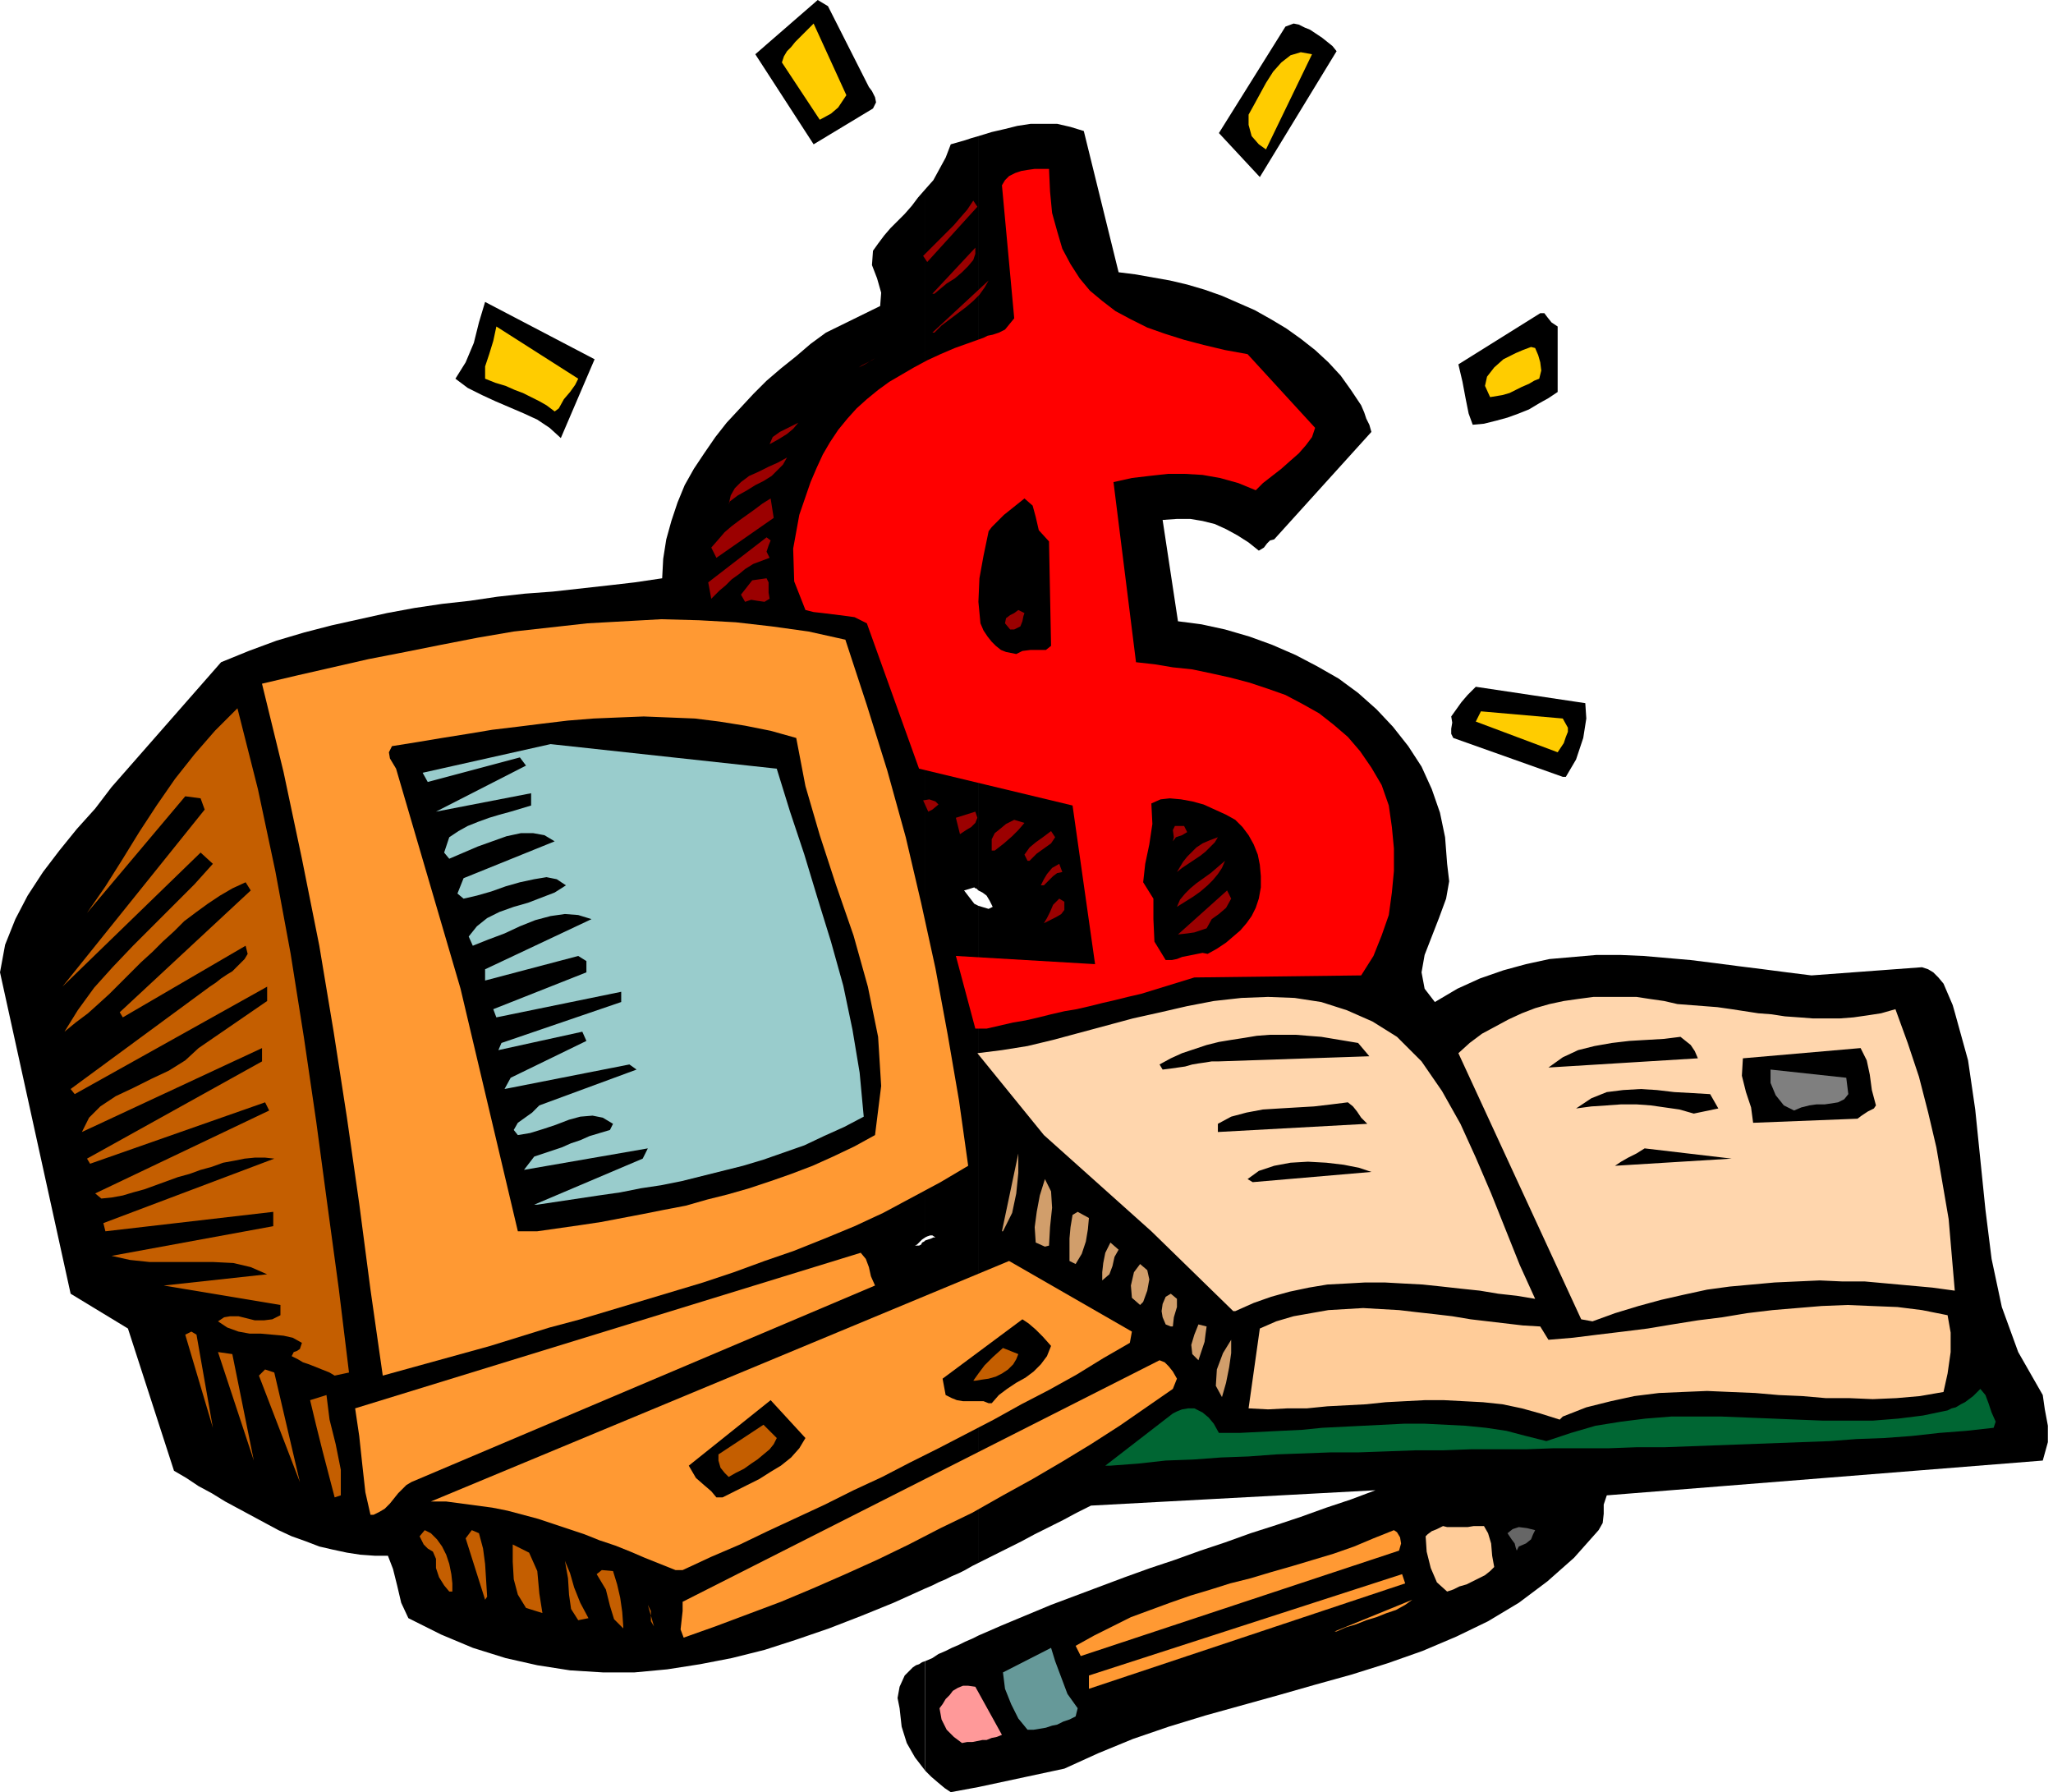 <svg xmlns="http://www.w3.org/2000/svg" width="2.006in" height="1.751in" fill-rule="evenodd" stroke-linecap="round" preserveAspectRatio="none" viewBox="0 0 2006 1751"><style>.pen1{stroke:none}.brush2{fill:#000}.brush5{fill:#f93}.brush6{fill:#c45e00}.brush7{fill:#fc9}.brush10{fill:#d19e6b}.brush15{fill:#9b0000}.brush16{fill:#fc0}</style><path d="M956 1598v148l84-18 33-15 34-14 35-12 36-11 36-10 36-10 35-10 36-10 35-11 34-12 33-14 31-15 30-18 28-21 26-23 24-27 4-7 1-9v-9l3-9 426-34 5-18v-16l-3-16-2-14-24-42-16-44-10-47-6-48-5-49-5-49-7-48-13-47-2-7-3-7-3-7-3-7-5-6-5-5-5-3-6-2-108 8-24-3-23-3-24-3-23-3-24-3-23-2-23-2-23-1h-23l-23 2-23 2-23 5-22 6-23 8-22 10-22 13-10-13-3-16 3-17 7-18 7-18 7-19 3-17-2-17-2-26-5-24-8-23-10-22-13-20-15-19-16-17-18-16-19-14-21-12-21-11-23-10-22-8-24-7-23-5-23-3-15-99 14-1h13l12 2 12 3 11 5 11 6 11 7 10 8 5-3 3-4 3-3 4-1 95-105-2-7-3-6-2-6-3-7-10-15-10-14-12-13-13-12-14-11-14-10-15-9-16-9-16-7-16-7-17-6-17-5-17-4-17-3-17-3-16-2-34-138-13-4-13-3h-26l-13 2-12 3-13 3-13 4v737l4 2 4 3 3 5 3 6-4 2-10-3v642l14-7 14-7 14-7 13-7 14-7 14-7 13-7 14-7 278-15-24 9-24 8-25 9-24 8-25 8-25 9-24 8-25 9-24 8-25 9-24 9-24 9-24 9-24 10-24 10-23 10zm0-728V133l-7 2-6 2-7 2-7 2-5 13-6 11-6 11-8 9v1024l2-1 3-1h2l3 2h-2l-2 1-3 1-3 1v340l7-3 6-3 7-3 6-3 7-3 6-3 7-4 6-3V885l-4-2-10-13 10-3 1 1h1l1 1 1 1zm0 876v-148l-6 3-7 3-6 3-7 3-6 3-7 3-6 4-7 3v107l6 6 7 6 6 5 6 4 27-5zm-52-537V185l-7 8-6 8-7 8-7 7-7 7-6 7-6 8-5 7-1 14 5 13 4 14-1 13-53 26-15 11-14 12-15 12-14 12-13 13-13 14-13 14-11 14-11 16-10 15-9 16-7 17-6 18-5 18-3 19-1 19-27 4-26 3-27 3-27 3-27 2-27 3-27 4-27 3-27 4-27 5-27 6-27 6-27 7-27 8-27 10-27 11-107 122-16 21-18 20-17 21-16 21-15 23-12 23-10 25-5 27 69 314 56 34 45 139 12 7 12 8 13 7 13 8 13 7 13 7 13 7 13 7 13 6 14 5 13 5 13 3 14 3 13 2 14 1h13l5 13 4 16 4 17 7 15 32 16 31 13 32 10 31 7 32 5 32 2h31l32-3 32-5 31-6 32-8 31-10 32-11 31-12 32-13 31-14v-340l-1 1-2 1-1 2-2 1h-4l2-1 2-2 3-3 3-2z" class="pen1 brush2"/><path d="M904 1730v-107l-3 1-3 2-3 1-3 2-8 8-5 11-2 11 2 10 2 18 5 16 8 14 10 13z" class="pen1 brush2"/><path d="m940 1703-8-6-7-7-5-10-2-11 3-4 3-5 4-4 3-4 5-3 5-2h5l7 1 26 47-5 2-5 1-5 2h-4l-5 1-5 1h-5l-5 1z" class="pen1" style="fill:#f99"/><path d="m1004 1690-9-11-7-14-6-15-2-16 47-24 4 13 6 16 6 16 10 14-2 8-6 3-6 2-6 3-5 1-6 2-6 1-6 1h-6z" class="pen1" style="fill:#699"/><path d="M1064 1650v-13l306-99 3 9-309 103zm-8-32-5-10 18-10 18-9 18-9 19-7 19-7 20-7 20-6 19-6 20-5 20-6 21-6 20-6 20-6 20-7 19-8 20-8 3 2 3 5 1 6-2 7-311 103zm-388-18-3-8 1-9 1-9v-9l466-236 5 2 4 4 4 5 4 7-4 10-26 18-26 18-28 18-28 17-29 17-29 16-30 17-31 15-31 16-31 15-31 14-32 14-31 13-32 12-32 12-31 11zm636-6 76-31-7 5-9 5-9 3-10 4-10 3-10 4-10 3-9 4h-2z" class="pen1 brush5"/><path d="m609 1591-9-9-4-13-4-16-9-15 5-4 11 1 4 13 3 13 2 14 1 14v2zm30-2-3-5v-10l-3-6 6 21zm-74-6-7-11-2-14-1-16-3-17 5 12 4 14 6 15 8 15-10 2zm-35-7-16-5-8-13-4-15-1-17v-17l16 8 8 18 2 22 3 19zm-56-13-19-60 6-8 7 3 4 15 2 15 1 16 1 16-2 3zm-35-8-5-6-5-8-3-9v-9l-3-7-5-3-4-4-4-8 5-6 6 3 6 6 5 7 4 8 3 9 2 10 1 9v8h-3z" class="pen1 brush6"/><path d="m1414 1555-10-9-6-14-4-16-1-15 2-2 4-3 5-2 6-3 4 1h20l6-1h10l4 7 3 10 1 12 2 11-4 4-5 4-6 3-6 3-6 3-7 2-6 3-6 2z" class="pen1 brush7"/><path d="m660 1534-15-6-15-6-14-6-15-6-15-5-15-6-15-5-15-5-15-5-15-4-15-4-15-3-15-2-15-2-15-2h-15l565-235 120 69-2 11-26 15-26 16-27 15-27 14-27 15-27 14-27 14-28 14-27 14-28 13-28 14-28 13-28 13-27 13-28 12-28 13h-7z" class="pen1 brush5"/><path d="m1482 1515-1-3-1-4-3-4-4-6 5-4 6-2 8 1 8 2-2 4-2 5-5 4-7 3-2 4z" class="pen1" style="fill:#666"/><path d="m362 1480-5-22-3-27-3-28-4-27 494-152 5 6 3 8 2 9 4 9-453 192-5 3-4 4-4 4-4 5-4 5-5 5-5 3-6 3h-3z" class="pen1 brush5"/><path d="m327 1463-6-23-6-23-6-24-6-25 16-5 3 24 6 24 5 25v25l-6 2z" class="pen1 brush6"/><path d="m700 1463-5-6-7-6-8-7-7-12 80-64 34 37-6 10-8 9-10 8-10 6-11 7-12 6-12 6-12 6h-6z" class="pen1 brush2"/><path d="m293 1448-40-104 6-6 9 3 25 107zm419-5-4-4-4-5-2-7v-6l44-29 13 13-3 6-4 5-6 5-6 5-6 4-7 5-8 4-7 4z" class="pen1 brush6"/><path d="m1080 1432 66-51 4-2 5-2 6-1h6l8 4 6 5 5 6 5 9h20l20-1 20-1 21-1 20-2 20-1 20-1 20-1 20-1h20l20 1 20 1 20 2 20 3 19 5 20 5 24-8 24-7 25-4 24-3 25-2h49l25 1 25 1 24 1 25 1h49l25-2 24-3 24-5 4-2 4-1 5-3 4-2 4-3 4-3 3-3 4-4 5 6 3 8 3 9 4 9-2 6-27 3-26 2-27 3-27 2-27 1-26 2-27 1-27 1-27 1-27 1-27 1-27 1h-27l-27 1h-54l-27 1h-54l-27 1h-27l-27 1-28 1h-27l-27 1-27 1-27 2-27 1-27 2-27 1-27 3-27 2h-5z" class="pen1" style="fill:#063"/><path d="m248 1427-35-106 14 2 21 104zm-40-32-27-91 6-3 5 3 16 91z" class="pen1 brush6"/><path d="m1524 1387-19-6-18-5-19-4-19-2-19-1-19-1h-19l-19 1-19 1-19 2-19 1-19 1-20 2h-19l-19 1-19-1 11-78 16-7 17-5 17-3 17-3 17-1 17-1 17 1 18 1 17 2 18 2 17 2 18 3 17 2 17 2 17 2 17 1 8 13 24-2 24-3 25-3 24-3 24-4 25-4 24-3 24-4 25-3 24-2 24-2 25-1 24 1 25 1 24 3 25 5 3 17v19l-3 21-4 18-23 4-23 2-23 1-23-1h-23l-23-2-23-1-23-2-24-1-23-1-24 1-23 1-24 3-23 5-24 6-23 9-3 3z" class="pen1 brush7"/><path d="m966 1371-5-2h-20l-6-1-5-2-6-3-3-16 78-58 6 4 7 6 7 7 8 9-4 10-6 8-7 7-8 6-9 5-9 6-8 6-7 8h-3z" class="pen1 brush2"/><path d="m1194 1365-6-11 1-16 6-16 8-13v13l-2 14-3 15-4 14z" class="pen1 brush10"/><path d="m951 1349 5-7 6-8 8-8 10-9 15 6-2 5-3 5-5 5-6 4-6 3-7 2-7 1-6 1h-2zm-624-5-5-3-5-2-5-2-5-2-5-2-6-2-5-3-6-3 2-4 3-1 3-2 2-6-9-5-9-2-11-1-11-1h-11l-11-2-11-4-9-6 6-4 6-1h8l8 2 8 2h9l8-1 8-4v-10l-114-19 101-11-16-7-17-4-20-1h-62l-19-2-18-4 158-29v-14l-164 19-2-8 167-63-9-1h-10l-10 1-10 2-11 2-11 4-11 3-11 4-11 3-11 4-11 4-11 4-11 3-10 3-11 2-10 1-6-5 170-81-4-8-171 60-3-5 171-95v-13l-176 82 7-14 11-11 15-10 17-8 18-9 17-8 16-10 13-12 67-46v-14L73 1069l-4-5 136-100 6-4 5-4 6-4 5-3 4-4 4-4 4-4 3-5-2-8-120 70-3-5 128-119-5-8-13 6-12 7-12 8-11 8-12 9-10 10-11 10-10 10-11 10-10 10-11 11-10 10-11 10-10 9-12 9-11 9 13-21 16-22 18-20 20-21 20-20 20-20 20-20 18-20-12-11L61 964l139-173-4-11-15-2-96 114 18-26 17-27 16-26 17-26 18-26 19-24 20-23 22-22 20 79 17 80 15 81 13 82 12 82 11 82 11 81 10 82-14 3z" class="pen1 brush6"/><path d="m374 1344-12-84-11-84-12-84-13-84-14-84-17-85-18-85-21-86 34-8 35-8 35-8 36-7 35-7 36-7 35-6 36-4 36-4 36-2 36-2 37 1 36 2 35 4 36 5 36 8 21 64 20 64 18 65 15 64 14 64 12 65 11 64 9 64-27 16-28 15-28 15-28 13-29 12-30 12-29 10-30 11-30 10-30 9-30 9-30 9-30 9-30 8-29 9-29 9-105 29z" class="pen1 brush5"/><path d="m1171 1329-6-6-1-9 3-10 4-10 8 2-1 7-1 8-3 9-3 9zm-27-33-5-2-3-7-1-6 1-7 3-7 5-3 6 5v8l-3 10-1 9h-2z" class="pen1 brush10"/><path d="m1556 1291-11-2-120-260 11-10 12-9 13-7 13-7 13-6 13-5 14-4 14-3 14-2 15-2h42l13 2 14 2 13 3 13 1 13 1 13 1 14 2 13 2 13 2 13 1 13 2 14 1 13 1h27l13-1 14-2 13-2 14-4 12 33 11 33 9 35 8 34 6 35 6 35 3 35 3 35-22-3-22-2-22-2-22-2h-22l-22-1-22 1-22 1-22 2-22 2-22 3-23 5-22 5-22 6-23 7-22 8zm-351-10-80-78-105-94-65-80 24-3 25-4 25-6 26-7 26-7 26-7 27-6 26-6 26-5 27-3 26-1 26 1 26 4 25 8 25 11 24 15 24 24 20 29 18 32 15 33 15 35 14 35 14 35 15 33-18-3-18-2-18-3-19-2-18-2-19-2-19-1-18-1h-19l-18 1-19 1-18 3-19 4-18 5-17 6-18 8h-2z" class="pen1" style="fill:#ffd6ad"/><path d="m1114 1275-8-7-1-12 3-13 6-8 7 6 2 9-2 11-4 11-3 3zm-37-24v-8l1-9 2-10 5-10 8 7-4 7-2 9-3 8-7 6zm-26-16-6-3v-22l1-11 2-12 5-3 11 6-1 11-2 12-4 12-6 10zm-30-17-9-4-1-15 2-15 3-16 5-16 6 12 1 16-2 19-1 18-4 1z" class="pen1 brush10"/><path d="m506 1203-56-237-63-215-3-5-3-5-1-6 3-6 25-4 24-4 25-4 24-4 25-3 24-3 25-3 25-2 24-1 25-1 25 1 25 1 24 3 25 4 25 5 25 7 9 47 14 48 16 49 17 49 14 50 10 49 3 48-6 48-20 11-21 10-20 9-21 8-20 7-21 7-21 6-20 5-21 6-21 4-20 4-21 4-21 4-20 3-21 3-21 3h-19z" class="pen1 brush2"/><path d="m979 1203 16-76v19l-2 20-4 19-9 18h-1z" class="pen1 brush10"/><path d="m522 1177 106-45 5-10-121 21 10-13 9-3 9-3 9-3 9-4 9-3 9-4 10-3 10-3 3-6-10-6-10-2-12 1-11 3-13 5-12 4-13 4-12 2-4-5 4-7 7-5 7-5 7-7 95-35-7-5-122 24 6-11 74-36-4-9-82 18 3-7 117-40v-10l-122 25-3-8 91-36v-11l-8-5-91 24v-11l104-49-13-4-13-1-14 2-15 4-15 6-15 7-16 6-15 6-4-9 8-10 10-8 12-6 14-5 14-4 13-5 13-5 11-7-9-6-10-2-12 2-14 3-14 4-14 5-14 4-13 3-6-5 6-15 89-36-10-6-11-2h-12l-14 3-14 5-14 5-14 6-14 6-5-6 5-15 9-6 9-5 10-4 11-4 10-3 11-3 10-3 10-3v-12l-93 18 88-45-6-8-90 24-5-9 125-28 221 24 13 42 14 42 13 43 13 42 12 43 9 43 7 42 4 43-19 10-20 9-19 9-20 7-20 7-20 6-20 5-20 5-20 5-20 4-20 3-20 4-21 3-20 3-20 3-20 3h-3z" class="pen1" style="fill:#9cc"/><path d="m1224 1155-5-3 11-8 15-5 16-3 17-1 18 1 17 2 15 3 12 4-116 10zm354-16 6-4 7-4 8-4 8-5 85 10-114 7zm-388-33v-8l13-7 15-4 16-3 16-1 17-1 17-1 17-2 16-2 5 4 4 5 4 6 6 6-146 8zm523-9-2-15-5-15-4-16 1-17 115-10 6 12 3 14 2 15 4 15-2 3-6 3-6 4-4 3-102 4zm-58-9-14-4-14-2-14-2-14-1h-15l-14 1-15 1-15 2 15-10 15-6 16-2 17-1 16 1 17 2 18 1 17 1 8 14-24 5z" class="pen1 brush2"/><path d="m1753 1085-10-5-8-10-5-12v-13l74 8 2 16-4 5-6 3-6 1-7 1h-8l-7 1-8 2-7 3z" class="pen1" style="fill:#7f7f7f"/><path d="m1136 1045-3-5 11-6 11-5 12-4 12-4 12-3 12-2 13-2 12-2 13-1h25l12 1 13 1 12 2 12 2 12 2 11 13-147 5h-7l-6 1-7 1-6 1-7 2-7 1-7 1-8 1zm377-2 14-10 15-7 16-4 17-3 17-2 17-1 17-1 16-2 5 4 5 4 4 6 3 7-146 9z" class="pen1 brush2"/><path d="m953 1005-19-71 136 8-22-155-150-36-51-142-6-3-6-3-7-1-8-1-8-1-8-1-9-1-8-2-11-28-1-32 6-33 11-32 6-14 6-13 7-12 8-12 9-11 9-10 10-9 11-9 11-8 12-7 12-7 13-7 13-6 14-6 14-5 14-5 4-2 5-1 6-2 6-3 9-11-12-130 3-5 4-4 6-3 6-2 6-1 7-1h14l1 22 2 21 5 18 5 17 8 15 9 14 10 12 12 10 13 10 15 8 16 8 17 6 19 6 19 5 21 5 22 4 66 72-3 9-6 8-7 8-8 7-9 8-9 7-9 7-7 7-17-7-18-5-17-3-17-1h-17l-18 2-17 2-18 4 22 176 18 2 18 3 19 2 19 4 18 4 19 5 18 6 17 6 17 9 16 9 14 11 14 12 12 14 11 16 10 17 7 20 3 21 2 21v22l-2 21-3 22-7 20-8 20-12 19-163 2-13 4-13 4-13 4-13 4-13 3-12 3-13 3-12 3-13 3-12 2-13 3-12 3-13 3-12 2-13 3-13 3h-11z" class="pen1" style="fill:red"/><path d="m1139 938-11-18-1-22v-20l-10-16 2-18 4-19 3-20-1-20 9-4 9-1 11 1 11 2 11 3 11 5 11 5 9 5 7 7 6 8 5 9 4 10 2 10 1 11v11l-2 11-3 9-4 8-5 7-6 7-7 6-7 6-9 6-9 5-5-1-5 1-5 1-5 1-5 1-5 2-5 1h-6z" class="pen1 brush2"/><path d="m1151 913 48-43 4 8-5 9-7 6-7 5-5 9-6 2-6 2-7 1-9 1zm-131-11 3-5 3-6 3-7 6-6 5 3v8l-3 4-5 3-6 3-6 3zm130-16 3-7 5-6 5-5 6-5 7-5 7-5 7-6 7-6-3 7-4 6-5 6-5 5-7 6-7 5-8 5-8 5zm-133-21 3-6 3-5 5-6 7-4 3 8-5 1-4 3-4 4-5 5h-3zm133-13 3-5 3-5 4-5 4-4 5-5 6-4 7-3 8-3-3 5-4 4-5 5-5 4-6 4-6 4-6 4-5 4zm-146-11-3-6 5-7 6-5 7-5 8-6 4 6-4 6-7 5-7 5-7 7h-2zm-35-10v-11l3-6 5-4 6-5 8-4 10 3-6 7-6 6-8 7-9 7h-3zm177-9 1-4-1-7 2-4h9l3 6-5 3-6 2-3 4zm-208-7-4-16 19-6 2 6-2 5-4 4-5 3-6 4zm-31-22-5-11 6-1 6 2 3 3-6 5-4 2z" class="pen1 brush15"/><path d="m1527 759-107-38-2-4v-5l1-6-1-6 5-7 5-7 6-7 8-8 107 16 1 15-3 19-7 21-10 17h-3z" class="pen1 brush2"/><path d="m1522 735-80-30 5-10 80 7 5 9v4l-2 5-2 6-4 6-2 3z" class="pen1 brush16"/><path d="m993 639-5-1-5-1-5-2-5-4-4-4-4-5-4-6-3-7-2-21 1-23 4-22 5-24 3-4 4-4 4-4 4-4 5-4 5-4 5-4 5-4 8 7 3 11 3 13 10 11 2 102-5 4h-15l-8 1-6 3z" class="pen1 brush2"/><path d="m987 615-5-6 1-5 4-3 4-2 4-3 6 3-1 3-1 5-2 5-6 3h-4zm-259-27-4-7 11-14 14-2 2 4v10l1 6-5 3-7-1-6-1-6 2zm-33-3-3-16 57-44 4 3-2 5-2 6 3 6-8 3-8 3-8 5-6 5-7 5-6 6-6 5-5 5-3 3zm5-40-5-10 7-8 6-7 7-6 8-6 7-5 7-5 8-6 8-5 3 19-56 39zm12-52 2-9 4-7 6-6 8-6 9-4 10-5 9-4 9-5-4 7-5 5-6 6-8 5-8 4-8 5-9 5-8 6-1 3zm40-59 3-7 7-5 8-4 10-5-5 6-6 5-8 5-9 5z" class="pen1 brush15"/><path d="m548 428-11-10-12-8-13-6-14-6-14-6-13-6-14-7-12-9 10-16 8-19 5-20 6-20 107 56-33 77zm891-13-4-11-3-15-3-16-4-17 80-50h4l3 4 4 5 6 4v64l-9 6-9 5-10 6-10 4-11 4-11 3-12 3-11 1z" class="pen1 brush2"/><path d="m542 402-8-6-7-4-8-4-8-4-8-3-9-4-10-3-10-4v-12l4-12 4-13 3-14 80 51-3 6-5 7-6 7-5 9-4 3zm914-14-5-11 2-9 7-9 9-8 6-3 6-3 7-3 8-3 4 1 3 7 2 7 1 8-2 8-5 2-5 3-7 3-6 3-6 3-7 2-6 1-6 1z" class="pen1 brush16"/><path d="m839 359 3-2 4-2 6-3 6-4-3 2-5 3-5 3-6 3zm72-34 55-51-4 7-5 7-6 6-7 6-8 6-8 6-8 6-7 7h-2zm0-38 42-45v6l-2 6-5 6-6 6-7 6-8 5-6 5-6 5h-2zm-5-31-4-6 6-6 6-6 6-6 6-6 6-6 6-7 7-8 6-9 4 6-49 54z" class="pen1 brush15"/><path d="m1231 173-40-43 65-104 8-3 5 1 6 3 5 2 6 4 6 4 5 4 5 4 4 5-75 123z" class="pen1 brush2"/><path d="m1237 146-7-5-7-8-3-11v-10l5-9 6-11 6-11 7-11 8-9 9-7 10-3 11 2-45 93z" class="pen1 brush16"/><path d="m795 141-57-88 61-53 10 6 40 79 3 4 3 6 1 5-3 6-58 35z" class="pen1 brush2"/><path d="m801 117-37-56 2-6 3-5 4-4 4-5 4-4 4-4 5-5 5-5 32 70-4 6-4 6-7 6-11 6z" class="pen1 brush16"/></svg>
